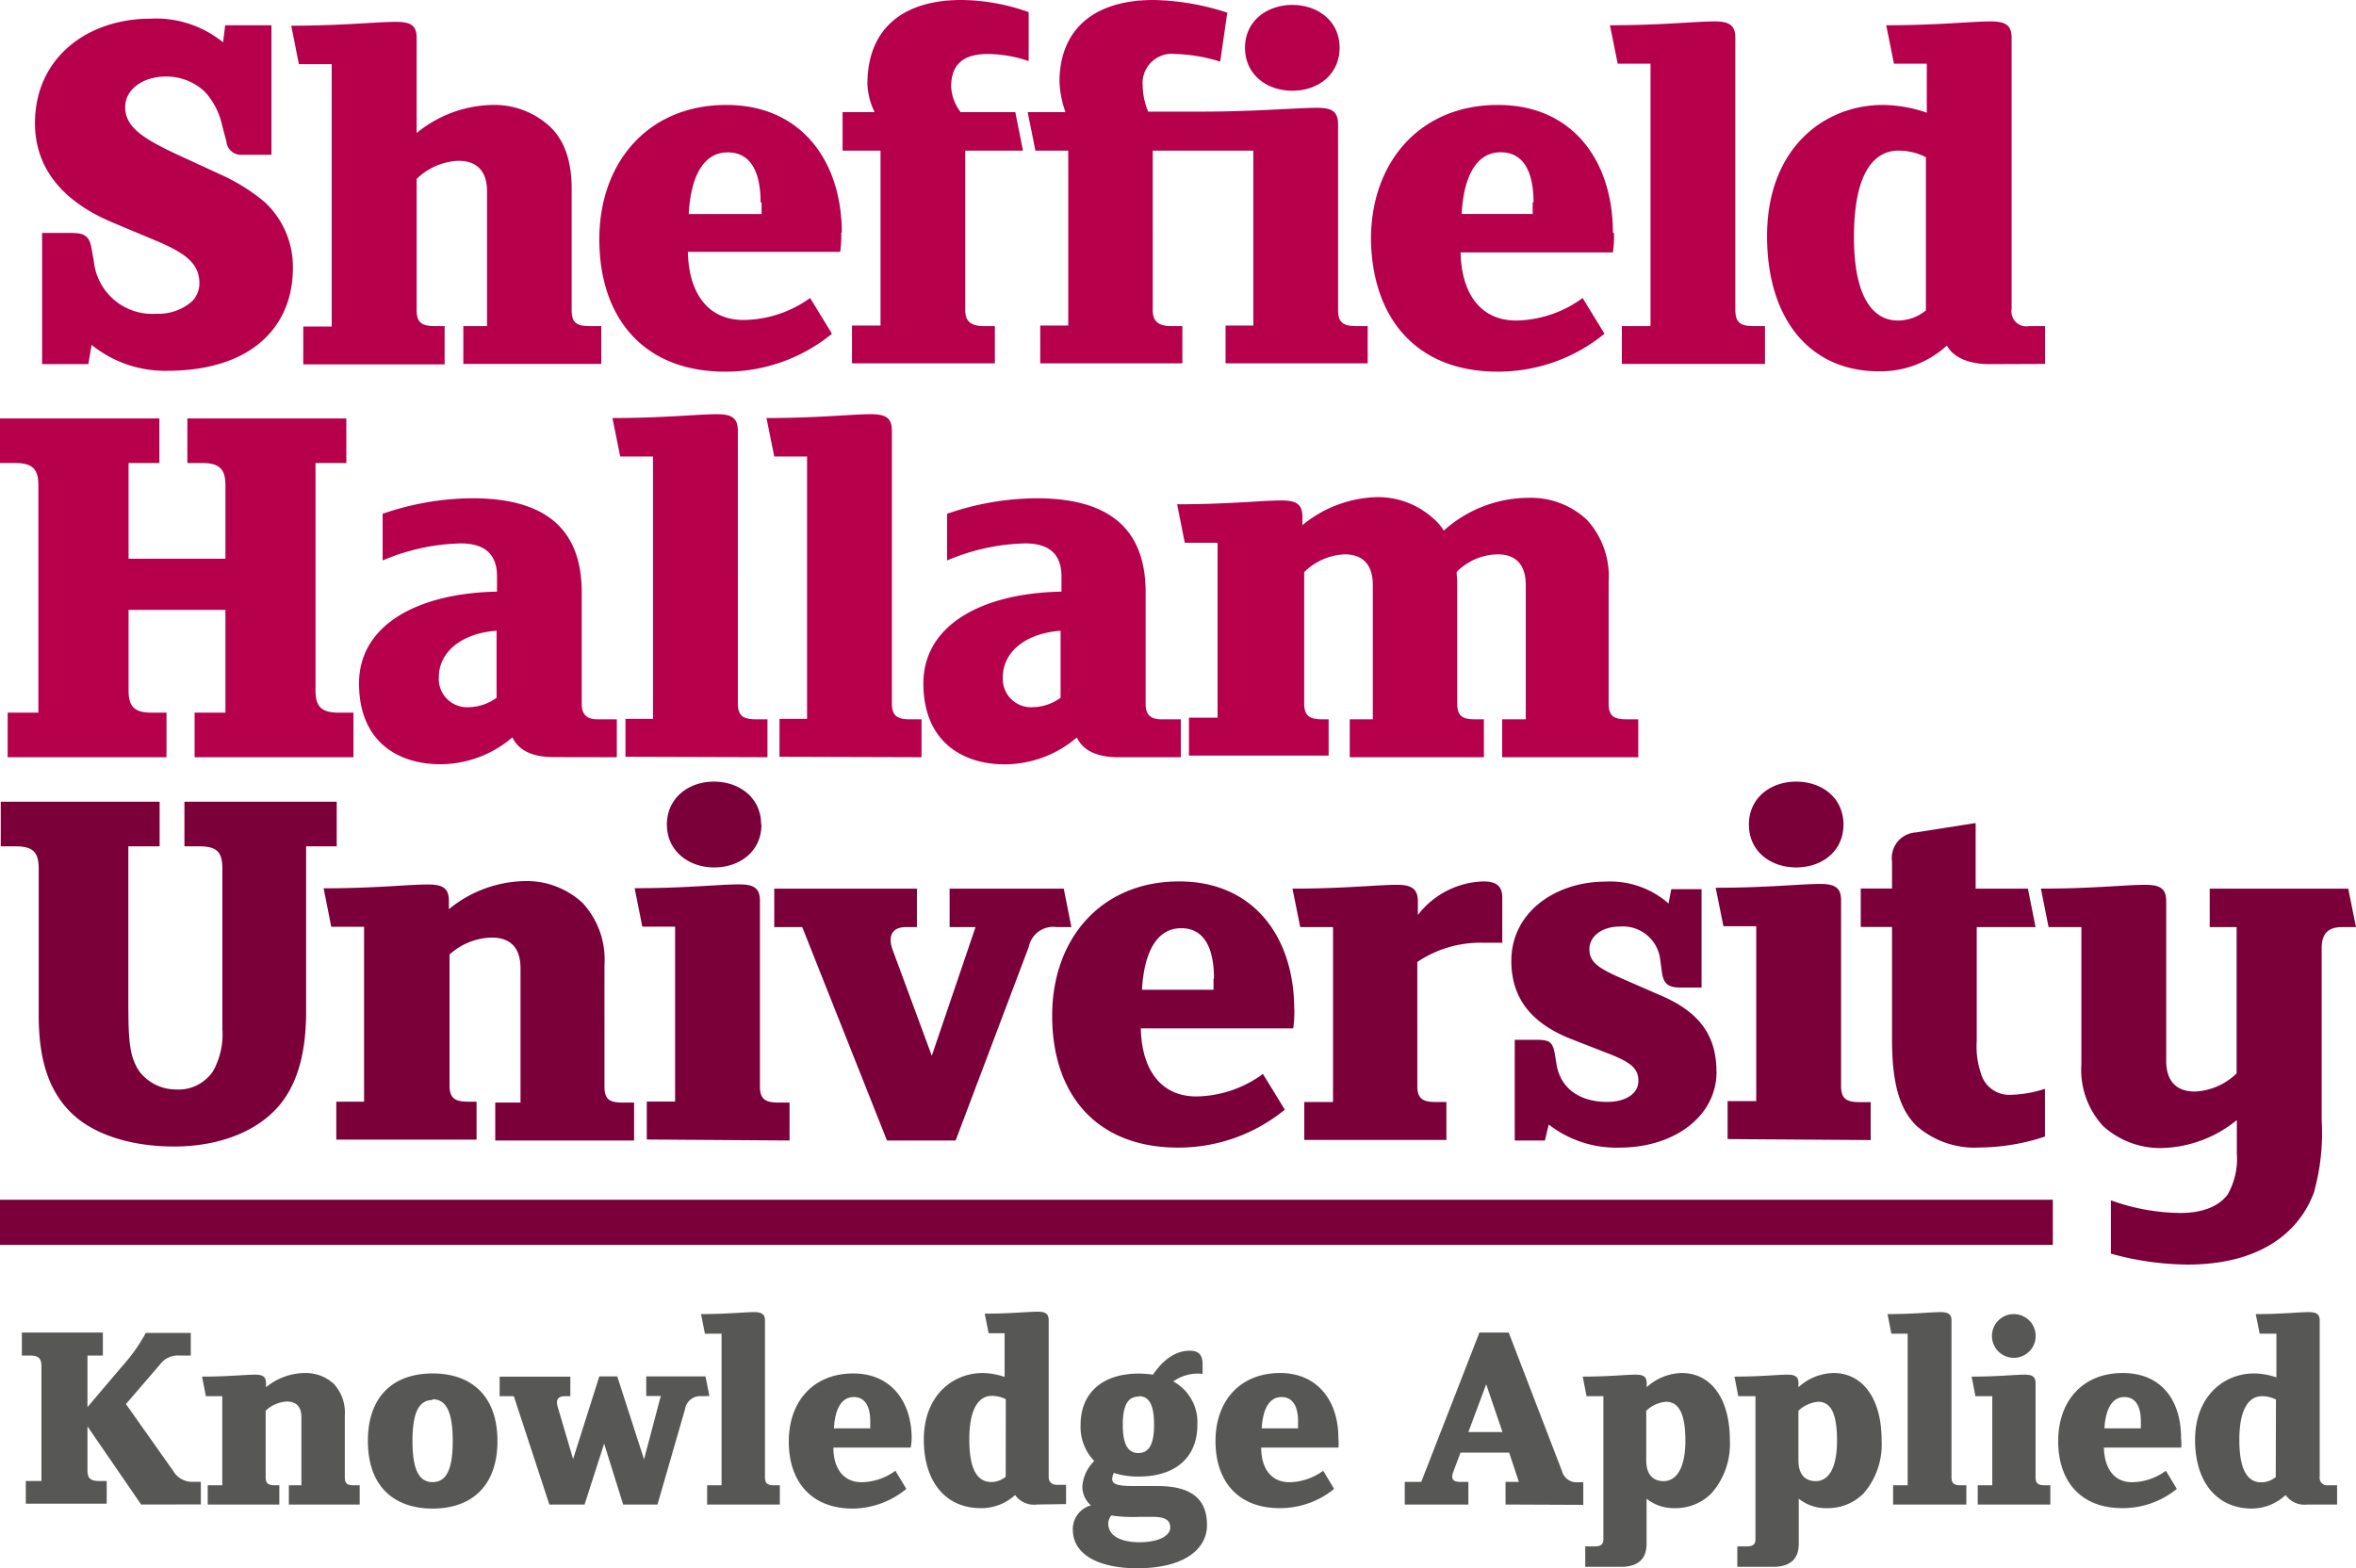 <svg xmlns="http://www.w3.org/2000/svg" viewBox="0 0 215.5 143.46"><g><path fill="#b6004c" d="M32.33 69.27v-4.08h-1.41c-1.65 0-2.06-.7-2.06-2.06V42.36h2.82v-4.08H17.14v4.08h1.41c1.66 0 2.07.7 2.07 2.06v6.69h-8.86v-8.75h2.82v-4.08H0v4.08h1.45c1.66 0 2.06.7 2.06 2.06v20.77H.7v4.08h14.53v-4.08h-1.41c-1.66 0-2.06-.7-2.06-2.06v-7.34h8.86v9.4H17.8v4.08Zm24.09 0V65.8h-1.76c-.95 0-1.45-.4-1.45-1.41V54.18c0-6.44-4.13-8.6-10-8.6A25.44 25.44 0 0 0 35 47v4.27a19.22 19.22 0 0 1 7.14-1.56c2.11 0 3.32.91 3.32 3v1.41c-7.39.15-12.62 3.12-12.62 8.4s3.52 7.39 7.44 7.39a10.16 10.16 0 0 0 6.59-2.46c.6 1.31 2.06 1.81 3.77 1.81Zm-11-5.44a4.42 4.42 0 0 1-2.51.86 2.59 2.59 0 0 1-2.77-2.76c0-2.22 2-4 5.28-4.23v6.13Zm24.78 5.44V65.8h-1c-1.16 0-1.71-.25-1.71-1.46V39.4c0-1.16-.55-1.51-1.91-1.51-1.81 0-4.83.35-9.56.35l.71 3.52h3v24h-2.52v3.47Zm14.09 0V65.8h-1c-1.16 0-1.71-.25-1.71-1.46V39.4c0-1.16-.55-1.51-1.91-1.51-1.81 0-4.83.35-9.56.35l.71 3.52h3v24H71.3v3.47Zm23.72 0V65.8h-1.76c-1 0-1.46-.4-1.46-1.41V54.18c0-6.44-4.12-8.6-10-8.6A25.43 25.43 0 0 0 86.63 47v4.27a19.18 19.18 0 0 1 7.14-1.56c2.11 0 3.32.91 3.32 3v1.41c-7.4.15-12.63 3.12-12.63 8.4s3.54 7.4 7.44 7.4a10.19 10.19 0 0 0 6.6-2.46c.6 1.31 2.06 1.81 3.77 1.81Zm-11-5.44a4.43 4.43 0 0 1-2.52.86 2.58 2.58 0 0 1-2.76-2.76c0-2.22 2-4 5.28-4.23v6.13Zm52.84 5.44V65.8h-1c-1.16 0-1.71-.21-1.71-1.46V53.22a7.64 7.64 0 0 0-2-5.68 7.49 7.49 0 0 0-5.33-2 11.65 11.65 0 0 0-7.75 3 4.4 4.4 0 0 0-.9-1.06 7.52 7.52 0 0 0-5.34-2 11.15 11.15 0 0 0-6.69 2.56v-.75c0-1.16-.55-1.51-1.91-1.51-1.81 0-4.83.35-9.55.35l.7 3.52h3v16h-2.62v3.47h12.78V65.8H121c-1.15 0-1.71-.25-1.71-1.46v-12a5.59 5.59 0 0 1 3.71-1.63c1.61 0 2.57.9 2.57 2.81V65.8h-2.11v3.47h12.27V65.8H135c-1.16 0-1.71-.21-1.71-1.46V53.22c0-.3-.05-.6-.05-.9a5.38 5.38 0 0 1 3.76-1.61c1.61 0 2.56.9 2.56 2.81V65.8h-2.16v3.47ZM26.79 24.5a8.09 8.09 0 0 0-2.56-6 17.59 17.59 0 0 0-4.13-2.57l-3.82-1.76c-3.12-1.46-4.83-2.51-4.83-4.37 0-1.65 1.66-2.8 3.72-2.8a5.1 5.1 0 0 1 3.57 1.4 6.55 6.55 0 0 1 1.56 3l.41 1.55a1.34 1.34 0 0 0 1.45 1.21h2.67V2.31H20.6l-.2 1.56a9.7 9.7 0 0 0-6.64-2.16C8 1.71 3.2 5.28 3.2 11.27c0 3.92 2.31 7.09 7.14 9.1l3.72 1.56c2.92 1.21 4.18 2.16 4.18 4a2.36 2.36 0 0 1-.65 1.61 4.62 4.62 0 0 1-3.27 1.16 5.37 5.37 0 0 1-5.74-4.83l-.2-1.1c-.2-1.21-.65-1.46-1.91-1.46H3.85v12h4.23l.3-1.76a10.68 10.68 0 0 0 6.89 2.37c7.7 0 11.52-4 11.52-9.4ZM55 33.29v-3.46h-1c-1.16 0-1.71-.21-1.71-1.46V17.25c0-2.57-.7-4.47-2-5.68A7.5 7.5 0 0 0 45 9.6a11.22 11.22 0 0 0-6.89 2.57v-8.7c0-1.16-.55-1.47-1.91-1.47-1.81 0-4.83.35-9.56.35l.7 3.52h3v24h-2.6v3.46h12.93v-3.5h-.85c-1.16 0-1.71-.25-1.71-1.46v-12a5.8 5.8 0 0 1 3.82-1.66c1.61 0 2.62.85 2.62 2.81v12.31h-2.17v3.46Zm22-12c0-6.5-3.67-11.69-10.56-11.69-7.19 0-11.62 5.29-11.62 12.28C54.82 29.12 58.9 34 66.34 34a15.38 15.38 0 0 0 9.76-3.47l-2-3.27a10.57 10.57 0 0 1-6.1 2.01c-3.22 0-5-2.41-5.08-6.23h13.93a10.45 10.45 0 0 0 .1-1.76Zm-7.34-2.77v1.06H63c.1-2.17.75-5.64 3.57-5.64 2.62 0 3 2.77 3 4.58ZM87 7.94c0-2.31 1.41-3 3.37-3a11.59 11.59 0 0 1 3.72.65V1.11A18.67 18.67 0 0 0 87.94 0c-5.28 0-8.6 2.56-8.6 7.7a6.49 6.49 0 0 0 .66 2.56h-2.93v3.52h3.47v16h-2.61v3.46H91v-3.41h-1c-1.16 0-1.71-.41-1.71-1.46V13.78h5.28l-.7-3.52h-5A4.19 4.19 0 0 1 87 7.94Zm35.53-3.57c0-2.46-2-3.92-4.32-3.92s-4.33 1.46-4.33 3.92 2 3.93 4.33 3.93 4.32-1.46 4.32-3.93Zm-18 3.57a2.68 2.68 0 0 1 3-3 14.81 14.81 0 0 1 4.08.7l.65-4.48A22.92 22.92 0 0 0 105.51 0c-5.63 0-8.6 2.86-8.6 7.49a9.33 9.33 0 0 0 .55 2.77H94l.71 3.52h3v16h-2.56v3.46h13v-3.41h-1c-1.16 0-1.71-.41-1.71-1.46V13.78h9.2v16h-2.54v3.46h13v-3.41h-1c-1.15 0-1.71-.25-1.71-1.46v-17c0-1.16-.55-1.51-1.91-1.51-1.81 0-5.78.35-10.46.35h-5a6.54 6.54 0 0 1-.5-2.32Zm43 13.34c0-6.49-3.62-11.68-10.51-11.68-7.19 0-11.62 5.29-11.62 12.28.1 7.24 4.17 12.12 11.6 12.12a15.4 15.4 0 0 0 9.76-3.47l-2-3.27a10.52 10.52 0 0 1-6.08 2.06c-3.22 0-5-2.41-5.08-6.23h13.93a10.45 10.45 0 0 0 .1-1.76Zm-7.34-2.77v1.06h-6.49c.1-2.17.75-5.64 3.57-5.64 2.61 0 3 2.77 3 4.58Zm21.25 14.78v-3.46h-1c-1.15 0-1.71-.25-1.71-1.46V3.47c0-1.16-.55-1.51-1.91-1.51-1.81 0-4.83.35-9.56.35l.71 3.52h3v24h-2.62v3.46Zm25.62 0v-3.46h-1.46a1.36 1.36 0 0 1-1.6-1.56V3.47c0-1.16-.55-1.51-1.91-1.51-1.81 0-4.83.35-9.56.35l.71 3.52h3v4.48a12.57 12.57 0 0 0-4-.71c-5.43 0-10.61 4-10.61 12 0 7.54 3.87 12.37 10.26 12.37a9 9 0 0 0 6.19-2.36c.65 1.2 2.21 1.7 3.87 1.7Zm-10.87-4.92a4.07 4.07 0 0 1-2.61.95c-2 0-4-1.71-4-7.64 0-6.24 2.06-7.9 4.07-7.9a5.52 5.52 0 0 1 2.51.6v14Z"></path><path fill="#7b003a" d="M30.8 77.42v-4.08H16.87v4.08h1.35c1.66 0 2.12.55 2.12 2.06v14.68a6.88 6.88 0 0 1-.86 3.84 3.81 3.81 0 0 1-3.42 1.66A4.21 4.21 0 0 1 12.74 98c-.9-1.36-1-2.77-1-6.29V77.42h2.86v-4.08H.07v4.08h1.35c1.67 0 2.12.6 2.12 2.06v13.38c0 3.82.8 7.09 3.37 9.3 2.06 1.76 5.33 2.72 9 2.72 4.28 0 7.65-1.46 9.56-3.67S28 95.88 28 92.56V77.42ZM58 104.33v-3.47h-1c-1.16 0-1.71-.21-1.71-1.46V88.28a7.63 7.63 0 0 0-2-5.68 7.5 7.5 0 0 0-5.33-2 11.24 11.24 0 0 0-6.9 2.57v-.76c0-1.15-.55-1.5-1.91-1.5-1.81 0-4.82.35-9.55.35l.7 3.52h3v16h-2.54v3.47h12.83v-3.47h-.76c-1.15 0-1.71-.26-1.71-1.46v-12A5.88 5.88 0 0 1 45 85.77c1.61 0 2.61.85 2.61 2.81v12.28H45.3v3.47Zm14.22 0v-3.47h-1c-1.15 0-1.71-.26-1.71-1.46v-17c0-1.15-.55-1.5-1.91-1.5-1.81 0-4.83.35-9.55.35l.7 3.52h3v16h-2.59v3.47ZM98 84.81l-.7-3.52H86.86v3.52h2.37l-4 11.77-3.57-9.66c-.45-1.2-.15-2.11 1.21-2.11h1v-3.52H70.82v3.52h2.56l7.75 19.52h6.28l6.69-17.71a2.28 2.28 0 0 1 2.57-1.81Zm20.38 7.49c0-6.48-3.63-11.67-10.52-11.67-7.19 0-11.62 5.29-11.62 12.28 0 7.24 4.08 12.07 11.52 12.07a15.36 15.36 0 0 0 9.76-3.47l-2-3.27a10.53 10.53 0 0 1-6.09 2.06c-3.22 0-5-2.41-5.08-6.23h13.94a10.51 10.51 0 0 0 .1-1.77ZM111 89.54v1h-6.54c.1-2.16.76-5.63 3.58-5.63 2.61 0 3 2.77 3 4.58Zm26.41-3.22v-4.23c0-1-.51-1.46-1.72-1.46a7.85 7.85 0 0 0-6 3.07v-1.26c0-1.15-.61-1.5-1.91-1.5-1.81 0-4.83.35-9.56.35l.71 3.52h3v16h-2.63v3.47h13v-3.47h-.95c-1.16 0-1.71-.26-1.71-1.46V88a10.33 10.33 0 0 1 6-1.76h1.72ZM157 98c0-3.67-2-5.64-5.24-7l-3.57-1.56c-2.06-.91-2.81-1.46-2.81-2.62s1.15-2.06 2.76-2.06a3.44 3.44 0 0 1 3.73 3.12l.15 1.1c.15 1 .55 1.36 1.71 1.36h1.91v-9h-2.77l-.25 1.31a8.07 8.07 0 0 0-5.78-2c-4.53 0-8.6 2.77-8.6 7.25 0 3.87 2.36 5.94 5.58 7.19l3.18 1.24c2.21.85 2.86 1.41 2.86 2.56s-1.15 1.91-2.86 1.91c-2.52 0-4.28-1.25-4.63-3.46l-.15-.91c-.2-1.16-.51-1.31-1.76-1.31h-1.91v9.21h2.76l.35-1.46a10.06 10.06 0 0 0 6.49 2.11c5 0 8.86-2.87 8.86-6.94Zm14.11 6.29v-3.47h-1c-1.15 0-1.71-.26-1.71-1.46v-17c0-1.15-.55-1.5-1.91-1.5-1.81 0-4.83.35-9.56.35l.71 3.52h3v16h-2.62v3.47Zm15.94-.41V99.6a10.86 10.86 0 0 1-3.07.55 2.7 2.7 0 0 1-2.62-1.51 7.68 7.68 0 0 1-.55-3.42V84.81h5.38l-.7-3.52h-4.78v-6l-5.48.86a2.34 2.34 0 0 0-2.17 2.66v2.47h-2.86v3.52h2.86v10.27c0 4.22.76 6.44 2.22 7.9a8.06 8.06 0 0 0 5.83 2 19.36 19.36 0 0 0 5.94-1Zm28.45-19.07-.71-3.52h-12.67v3.52h2.46v13.38a5.82 5.82 0 0 1-3.82 1.66c-1.61 0-2.62-.86-2.62-2.82V82.44c0-1.15-.55-1.5-1.91-1.5-1.81 0-4.83.35-9.55.35l.7 3.52h3v12.57a7.57 7.57 0 0 0 2 5.64 7.77 7.77 0 0 0 5.33 2 11.26 11.26 0 0 0 6.89-2.56v3.06a6.58 6.58 0 0 1-.85 3.77c-.81 1.06-2.27 1.67-4.33 1.67a19 19 0 0 1-6.34-1.16v4.88a26.81 26.81 0 0 0 7 1c6.49 0 10.16-2.81 11.57-6.59a20.21 20.21 0 0 0 .71-6.63V86.72c0-1.41.7-1.91 1.86-1.91ZM69.62 75.43c0-2.47-2-3.93-4.32-3.93S61 73 61 75.43s2 3.92 4.33 3.92 4.32-1.46 4.32-3.92Zm99 0c0-2.47-2-3.93-4.32-3.93s-4.33 1.46-4.33 3.93 2 3.92 4.33 3.92 4.32-1.46 4.32-3.92Z"></path><path fill="#575756" d="M12.91 137.63 8 130.48v4c0 .71.23 1 1.07 1h.69v2.07h-7.4v-2.07h1.43V125c0-.71-.23-1-1.07-1H2v-2.1h7.41v2.1H8v4.72l3.14-3.7a16.1 16.1 0 0 0 2.2-3.09h4.11V124h-1.1a2 2 0 0 0-1.69.79l-3.14 3.65 4.32 6.11a2 2 0 0 0 1.89 1h.64v2.07ZM26.42 137.63v-1.76h1.15v-6.23c0-1-.51-1.43-1.33-1.43a3 3 0 0 0-1.94.84v6.08c0 .61.28.74.87.74h.38v1.76H19v-1.76h1.33v-8.15h-1.5l-.35-1.79c2.4 0 3.93-.18 4.85-.18.69 0 1 .18 1 .77v.38a5.71 5.71 0 0 1 3.5-1.3 3.8 3.8 0 0 1 2.71 1 3.88 3.88 0 0 1 1 2.88v5.65c0 .64.28.74.87.74h.49v1.76ZM39.57 138c-3.5 0-5.92-2-5.92-6.18s2.42-6.18 5.92-6.18 5.93 2 5.93 6.18-2.43 6.18-5.93 6.18Zm0-9.93c-1.32 0-1.84 1.28-1.84 3.75s.52 3.76 1.84 3.76 1.84-1.28 1.84-3.76-.51-3.82-1.84-3.82ZM64.2 127.72a1.41 1.41 0 0 0-1.54 1.18l-2.52 8.73H57l-1.74-5.57-1.79 5.57h-3.22L47 127.72h-1.3v-1.79h6.47v1.79h-.51c-.69 0-.82.41-.64 1l1.4 4.75 2.4-7.56h1.64l2.45 7.59 1.53-5.8h-1.33v-1.79h5.42l.36 1.79Z"></path><path fill="#575756" d="M64.68 137.63v-1.76H66V122h-1.52l-.36-1.79c2.4 0 3.93-.18 4.85-.18.69 0 1 .18 1 .77v14.33c0 .61.28.74.87.74h.49v1.76ZM83.3 132.42h-7.07c0 1.94.94 3.17 2.58 3.17a5.35 5.35 0 0 0 3.09-1.05l1 1.66A7.79 7.79 0 0 1 78 138c-3.78 0-5.85-2.45-5.85-6.13s2.25-6.23 5.9-6.23c3.5 0 5.34 2.63 5.34 5.93a5.37 5.37 0 0 1-.09.85Zm-5.21-4.62c-1.43 0-1.76 1.76-1.81 2.86h3.32v-.54c.02-.92-.18-2.32-1.51-2.32ZM94.85 137.63a2.12 2.12 0 0 1-2-.87 4.53 4.53 0 0 1-3.14 1.2c-3.25 0-5.21-2.45-5.21-6.28 0-4 2.63-6.08 5.39-6.08a6.36 6.36 0 0 1 2 .36v-4h-1.46l-.36-1.79c2.4 0 3.93-.18 4.85-.18.69 0 1 .18 1 .77v14.28c0 .46.18.79.8.79h.79v1.76ZM92 128a2.76 2.76 0 0 0-1.28-.31c-1 0-2.06.84-2.06 4s1 3.88 2 3.88a2.09 2.09 0 0 0 1.33-.48ZM104 143.46c-3.29 0-5.87-1.13-5.87-3.55a2.24 2.24 0 0 1 1.66-2.2A2.28 2.28 0 0 1 99 136a3.6 3.6 0 0 1 1.09-2.35 4.48 4.48 0 0 1-1.25-3.3c0-2.94 2-4.7 5.34-4.7a10.23 10.23 0 0 1 1.28.1c1.1-1.61 2.27-2.19 3.37-2.19.92 0 1.17.51 1.17 1.25v.87a3.84 3.84 0 0 0-2.68.69 4.25 4.25 0 0 1 2.2 4c0 2.94-2 4.7-5.34 4.7a7.18 7.18 0 0 1-2.3-.33 1.47 1.47 0 0 0-.15.54c0 .51.53.66 2 .66h2.17c3.14 0 4.5 1.25 4.5 3.55.03 1.95-1.71 3.97-6.4 3.97Zm1.41-4.7h-1.23a13.37 13.37 0 0 1-2.53-.13 1.22 1.22 0 0 0-.28.74c0 1.17 1.25 1.71 2.84 1.71 1.91 0 2.83-.66 2.83-1.33s-.42-.99-1.59-.99Zm-1.28-11c-1.07 0-1.43 1-1.43 2.58s.36 2.58 1.43 2.58 1.43-1 1.43-2.58-.32-2.62-1.39-2.62ZM122.43 132.42h-7.07c0 1.94.94 3.17 2.58 3.17a5.35 5.35 0 0 0 3.09-1.05l1 1.66a7.79 7.79 0 0 1-5 1.76c-3.78 0-5.85-2.45-5.85-6.13s2.25-6.23 5.91-6.23c3.49 0 5.33 2.63 5.33 5.93a5.37 5.37 0 0 1 .01.89Zm-5.21-4.62c-1.43 0-1.76 1.76-1.81 2.86h3.32v-.54c.02-.92-.18-2.32-1.51-2.32ZM137.71 137.63v-2.07h1.22l-.89-2.68h-4.45l-.66 1.76a1.71 1.71 0 0 0-.1.41c0 .41.31.51.74.51h.74v2.07h-5.82v-2.07H130l5.32-13.66H138l4.88 12.69a1.37 1.37 0 0 0 1.45 1h.49v2.07Zm-1.77-11-1.63 4.37h3.12ZM156.56 136.59a4.6 4.6 0 0 1-3.27 1.37 4 4 0 0 1-2.68-.86v4.13c0 1.28-.67 2.1-2.35 2.1H145v-1.87h.89c.59 0 .77-.25.77-.66v-13.08h-1.54l-.35-1.79c2.4 0 3.93-.18 4.85-.18.69 0 1 .18 1 .77v.38a4.9 4.9 0 0 1 3.22-1.3c2.5 0 4.39 2.12 4.39 6.18a6.83 6.83 0 0 1-1.67 4.81Zm-4.17-8.36a3 3 0 0 0-1.81.82v4.55c0 1.25.59 1.89 1.58 1.89 1.23 0 2-1.28 2-3.71s-.59-3.55-1.77-3.55ZM170.48 136.59a4.58 4.58 0 0 1-3.27 1.37 4 4 0 0 1-2.68-.86v4.13c0 1.28-.67 2.1-2.35 2.1h-3.27v-1.87h.89c.59 0 .77-.25.77-.66v-13.08H159l-.35-1.79c2.4 0 3.93-.18 4.85-.18.69 0 1 .18 1 .77v.38a4.9 4.9 0 0 1 3.22-1.3c2.5 0 4.39 2.12 4.39 6.18a6.83 6.83 0 0 1-1.63 4.81Zm-4.17-8.36a3 3 0 0 0-1.81.82v4.55c0 1.25.59 1.89 1.58 1.89 1.23 0 1.95-1.28 1.95-3.71s-.54-3.55-1.72-3.55ZM173.16 137.63v-1.76h1.33V122H173l-.35-1.79c2.4 0 3.93-.18 4.85-.18.69 0 1 .18 1 .77v14.33c0 .61.28.74.87.74h.49v1.76ZM180.9 137.63v-1.76h1.33v-8.15h-1.54l-.35-1.79c2.4 0 3.93-.18 4.85-.18.69 0 1 .18 1 .77v8.61c0 .61.28.74.87.74h.48v1.76Zm3.1-13.43a2 2 0 1 1 2.2-2 2 2 0 0 1-2.2 2ZM199.52 132.42h-7.08c.05 1.94.95 3.17 2.58 3.17a5.32 5.32 0 0 0 3.09-1.05l1 1.66a7.81 7.81 0 0 1-5 1.76c-3.78 0-5.85-2.45-5.85-6.13s2.25-6.23 5.9-6.23 5.34 2.63 5.34 5.93a5.37 5.37 0 0 1 .02.89Zm-5.21-4.62c-1.43 0-1.76 1.76-1.82 2.86h3.33v-.54c.02-.92-.18-2.32-1.51-2.32ZM211.06 137.63a2.12 2.12 0 0 1-2-.87A4.56 4.56 0 0 1 206 138c-3.25 0-5.22-2.45-5.22-6.28 0-4 2.64-6.08 5.39-6.08a6.42 6.42 0 0 1 2.05.36v-4h-1.53l-.36-1.79c2.4 0 3.93-.18 4.85-.18.69 0 1 .18 1 .77v14.28a.69.69 0 0 0 .79.79h.8v1.76Zm-2.88-9.6a2.8 2.8 0 0 0-1.28-.31c-1 0-2.07.84-2.07 4s1 3.88 2 3.88a2.11 2.11 0 0 0 1.33-.48Z"></path><path fill="#7b003a" d="M0 109.75h187.77v4.13H0z"></path></g></svg>